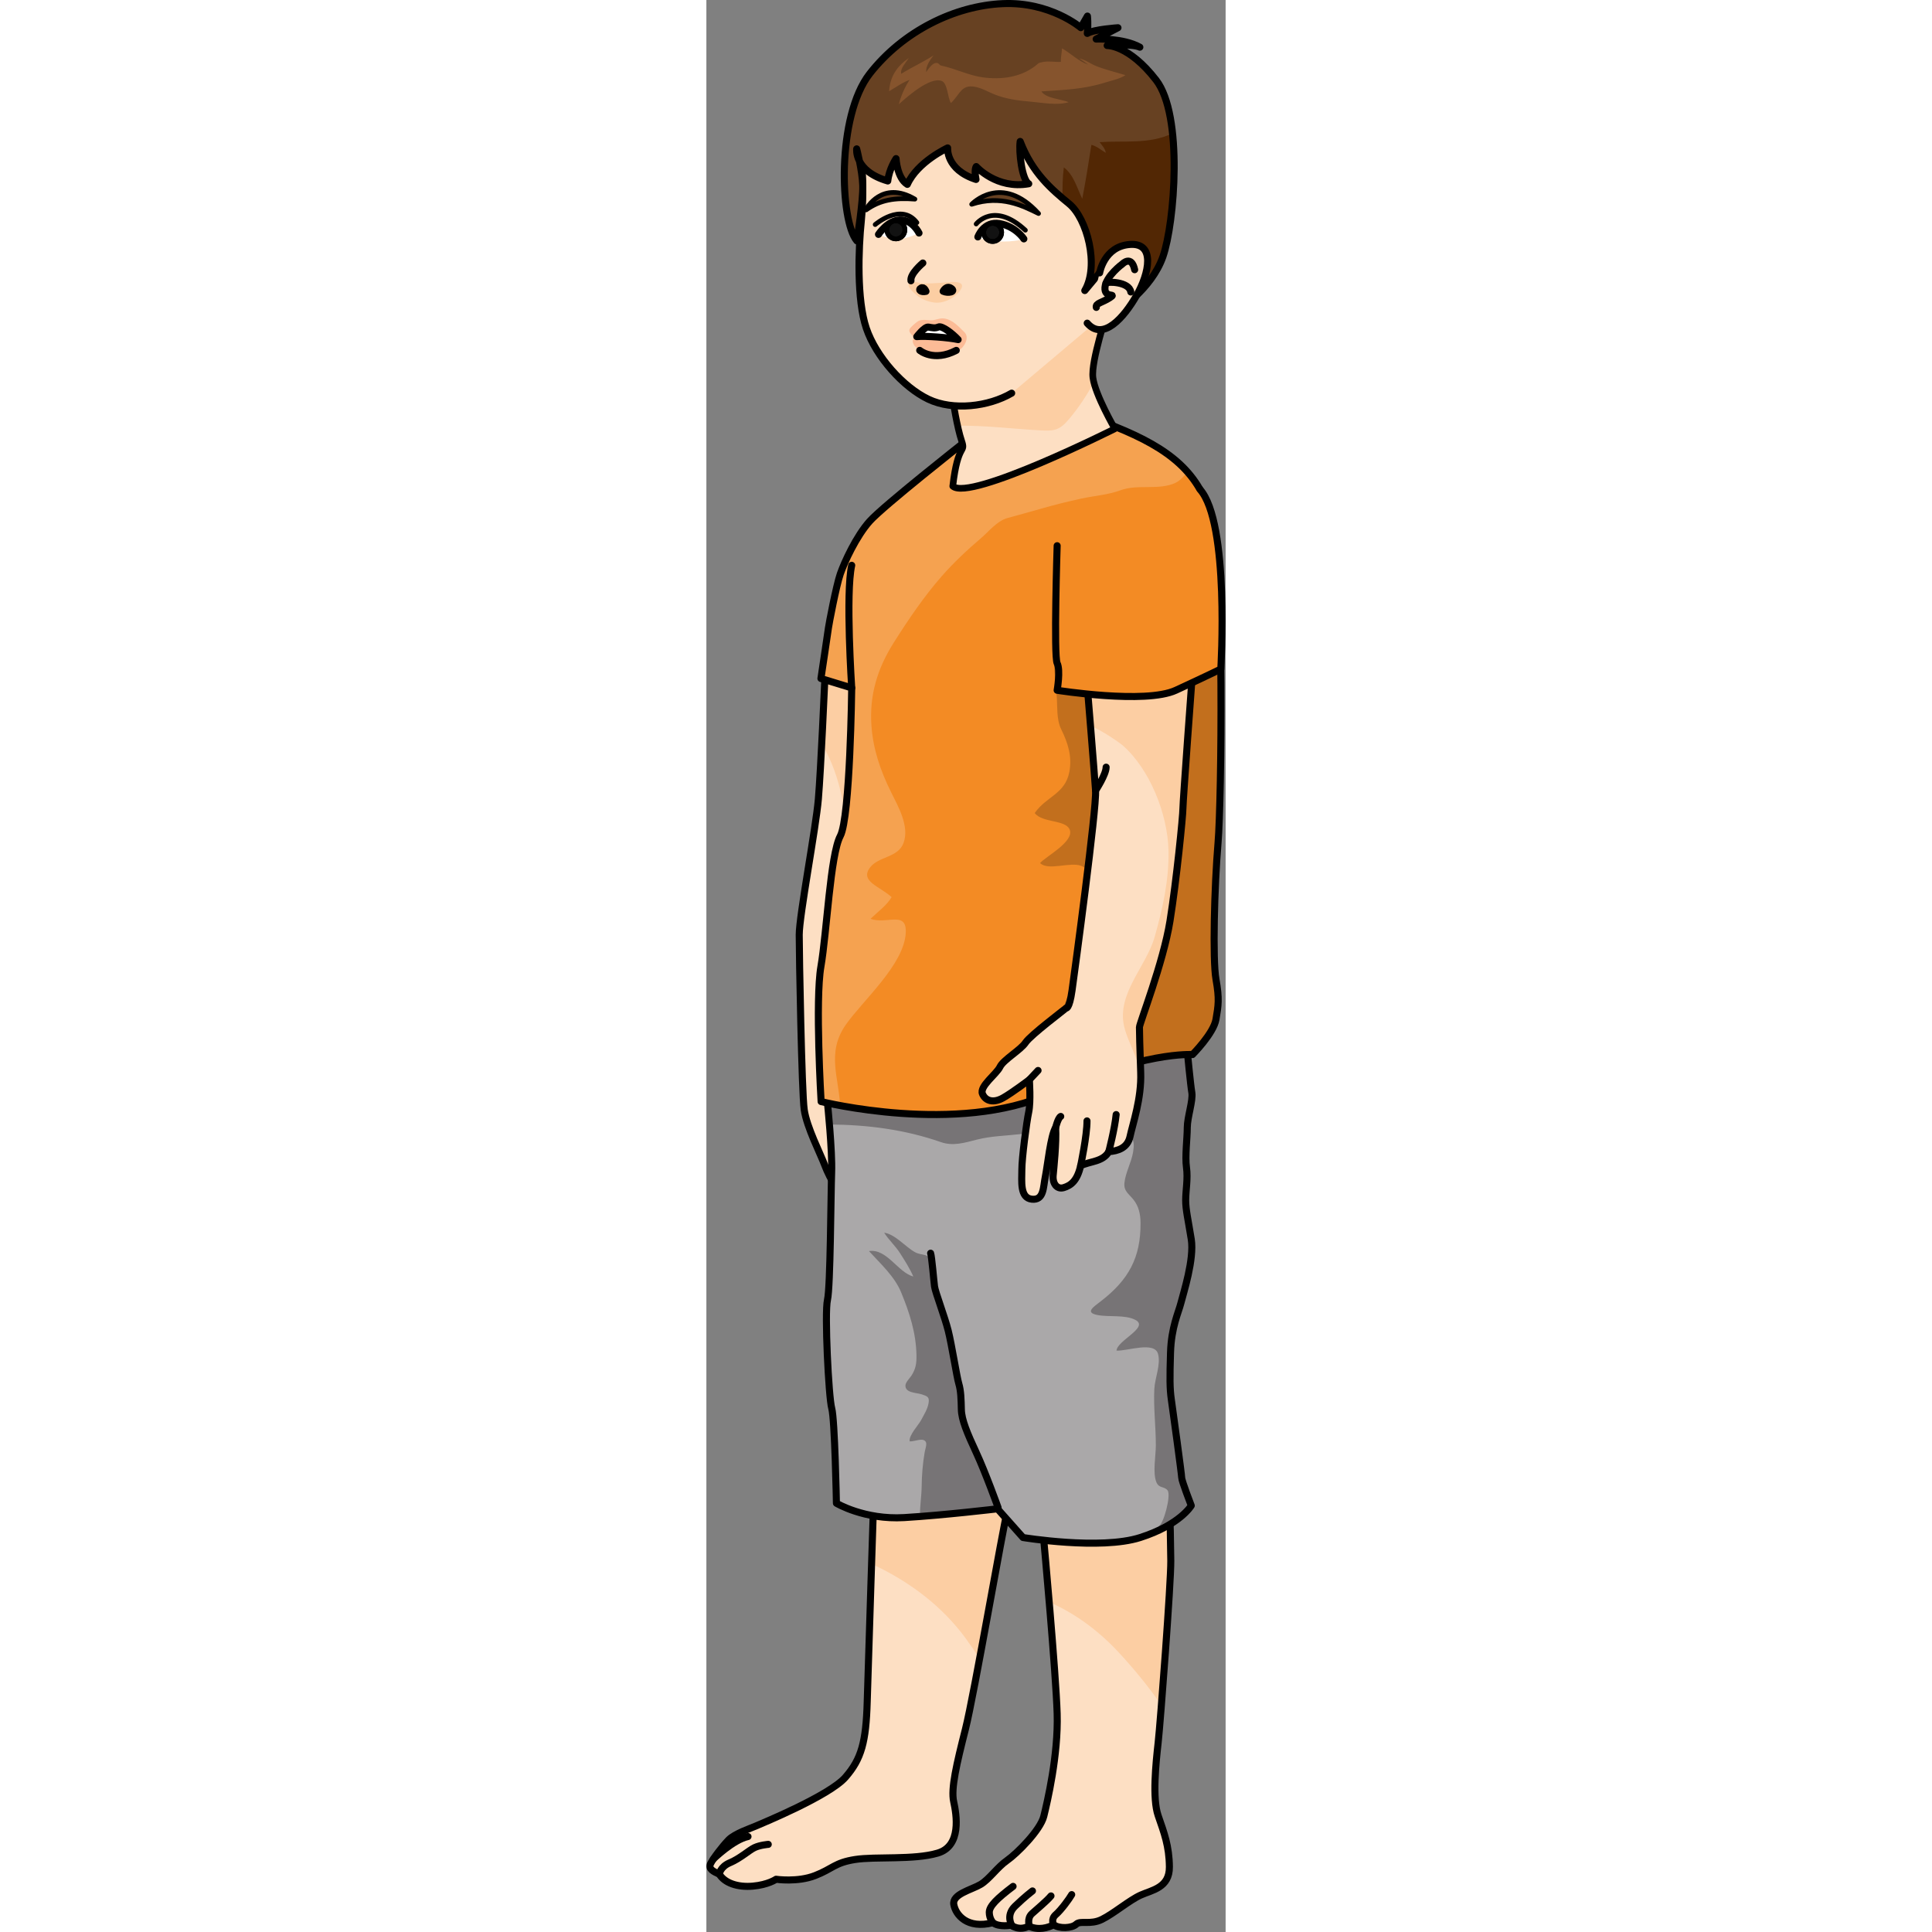 <?xml version="1.0" encoding="utf-8"?>
<!-- Created by: Science Figures, www.sciencefigures.org, Generator: Science Figures Editor -->
<!DOCTYPE svg PUBLIC "-//W3C//DTD SVG 1.1//EN" "http://www.w3.org/Graphics/SVG/1.1/DTD/svg11.dtd">
<svg version="1.1" id="Layer_1" xmlns="http://www.w3.org/2000/svg" xmlns:xlink="http://www.w3.org/1999/xlink" 
	 width="800px" height="800px" viewBox="0 0 55.227 205.492" enable-background="new 0 0 55.227 205.492"
	 xml:space="preserve">
<rect x="0" y="0" width="55.227" height="205.492" fill="#808080" stroke="none"/>
<g>
	<path fill="#FDDFC3" d="M12.596,72.294c0,0-0.422,9.61-0.686,12.709S9.875,97.389,9.875,99.432s0.266,16.742,0.531,18.602
		s1.752,4.734,2.189,5.921s2.004,4.214,3.088,3.839c1.083-0.375-0.125-1.875-0.292-2.417c0,0,1.208-0.167,0.958-1.042
		s1.334-4.749,1.25-5.041c-0.083-0.292-0.5-6.292-0.5-6.542s-0.916-17.875-0.875-18.125c0.042-0.25,1.209-6.625,1.209-6.875
		s1.041-16.333,1.041-16.333L12.596,72.294z"/>
	<path fill="#FCCEA3" d="M16.489,93.167c0.355-1.967,0.945-5.237,0.945-5.415c0-0.25,1.041-16.333,1.041-16.333l-5.879,0.876
		c0,0-0.147,3.358-0.322,6.745c0.393,0.728,0.764,1.467,1.079,2.235c1.315,3.211,1.536,6.573,2.153,9.94
		C15.622,91.844,15.913,92.952,16.489,93.167z"/>
	
		<path fill="none" stroke="#000000" stroke-width="0.75" stroke-linecap="round" stroke-linejoin="round" stroke-miterlimit="10" d="
		M12.596,72.294c0,0-0.422,9.61-0.686,12.709S9.875,97.389,9.875,99.432s0.266,16.742,0.531,18.602s1.752,4.734,2.189,5.921
		s2.004,4.214,3.088,3.839c1.083-0.375-0.125-1.875-0.292-2.417c0,0,1.208-0.167,0.958-1.042s1.334-4.749,1.25-5.041
		c-0.083-0.292-0.5-6.292-0.5-6.542s-0.916-17.875-0.875-18.125c0.042-0.25,1.209-6.625,1.209-6.875s1.041-16.333,1.041-16.333
		L12.596,72.294z"/>
	<path fill="#FDDFC3" d="M35.884,163.828c0,0,1.286,14.019,1.421,18.442c0.134,4.424-1.059,9.438-1.421,10.912
		s-2.856,3.965-3.907,4.697s-1.881,2.002-2.833,2.564c-0.952,0.561-3.028,1.023-2.833,2.123s1.422,2.643,4.164,1.939
		c0.66,0.512,1.941,0.26,1.941,0.26s0.807,0.668,1.881,0.102c1.001,0.484,2.075,0.166,2.637-0.15
		c0.563,0.439,1.93,0.391,2.395-0.049c0.463-0.439,1.49,0.098,2.734-0.514c1.246-0.609,2.93-2.051,4.127-2.588
		s3.078-0.781,3.053-3.004c-0.023-2.223-0.561-3.615-1.195-5.447c-0.635-1.83-0.246-5.568,0-7.766
		c0.244-2.199,1.367-17.062,1.344-19.333c-0.025-2.271-0.074-4.641-0.123-4.787s-13.285,2.609-13.285,2.609"/>
	<path fill="#FCCEA3" d="M35.987,163.839l-0.099-0.012c0,0,0.271,2.95,0.576,6.568c2.815,1.242,5.255,3.064,7.364,5.329
		c1.634,1.756,3.183,3.648,4.567,5.637c0.417-5.248,1.017-13.679,0.999-15.345c-0.025-2.271-0.074-4.641-0.123-4.787
		S35.987,163.839,35.987,163.839z"/>
	
		<path fill="none" stroke="#000000" stroke-width="0.75" stroke-linecap="round" stroke-linejoin="round" stroke-miterlimit="10" d="
		M35.888,163.828c0,0,1.286,14.019,1.421,18.442c0.134,4.424-1.059,9.438-1.421,10.912s-2.856,3.965-3.907,4.697
		s-1.881,2.002-2.833,2.564c-0.952,0.561-3.028,1.023-2.833,2.123s1.422,2.643,4.164,1.939c0.66,0.512,1.941,0.26,1.941,0.26
		s0.807,0.668,1.881,0.102c1.001,0.484,2.075,0.166,2.637-0.15c0.563,0.439,1.93,0.391,2.395-0.049
		c0.463-0.439,1.49,0.098,2.734-0.514c1.246-0.609,2.93-2.051,4.127-2.588s3.078-0.781,3.053-3.004
		c-0.023-2.223-0.561-3.615-1.195-5.447c-0.635-1.83-0.246-5.568,0-7.766c0.244-2.199,1.367-17.062,1.344-19.333
		c-0.025-2.271-0.074-4.641-0.123-4.787s-13.285,2.609-13.285,2.609"/>
	<path fill="#FDDFC3" d="M31.981,160.888c0,0-0.011,0.038-0.031,0.11c-0.354,1.201-3.49,19.338-4.389,22.887
		c-0.953,3.76-1.564,6.35-1.259,7.742c0.306,1.391,0.867,4.713-1.697,5.471c-2.564,0.756-6.62,0.342-8.794,0.684
		c-2.173,0.342-2.369,0.977-4.249,1.709s-4.151,0.391-4.151,0.391s-0.832,0.586-2.469,0.732c-1.636,0.146-3.004-0.342-3.565-1.27
		c-0.586-0.27-1.221-0.539-0.928-1.125s1.245-1.83,1.905-2.514c0.658-0.686,2.369-1.246,2.979-1.516
		c0.611-0.268,7.744-3.197,9.453-5.152c1.709-1.953,2.197-3.76,2.32-8.033c0.121-4.275,0.708-22.095,0.708-22.095
		s14.243,0.22,14.167,0.293"/>
	<path fill="#FCCEA3" d="M17.571,166.341c0.115,0.054,0.232,0.107,0.344,0.161c3.75,1.786,7.148,4.337,9.619,7.697
		c0.521,0.707,1.033,1.449,1.529,2.211c1.213-6.479,2.654-14.621,2.887-15.412c0.021-0.072,0.031-0.11,0.031-0.11v-1.686
		c0.076-0.073-14.167-0.293-14.167-0.293S17.705,162.227,17.571,166.341z"/>
	
		<path fill="none" stroke="#000000" stroke-width="0.75" stroke-linecap="round" stroke-linejoin="round" stroke-miterlimit="10" d="
		M31.981,160.888c0,0-0.011,0.038-0.031,0.11c-0.354,1.201-3.49,19.338-4.389,22.887c-0.953,3.76-1.564,6.35-1.259,7.742
		c0.306,1.391,0.867,4.713-1.697,5.471c-2.564,0.756-6.62,0.342-8.794,0.684c-2.173,0.342-2.369,0.977-4.249,1.709
		s-4.151,0.391-4.151,0.391s-0.832,0.586-2.469,0.732c-1.636,0.146-3.004-0.342-3.565-1.27c-0.586-0.27-1.221-0.539-0.928-1.125
		s1.245-1.83,1.905-2.514c0.658-0.686,2.369-1.246,2.979-1.516c0.611-0.268,7.744-3.197,9.453-5.152
		c1.709-1.953,2.197-3.76,2.32-8.033c0.121-4.275,0.708-22.095,0.708-22.095s14.243,0.22,14.167,0.293"/>
	
		<path fill="none" stroke="#000000" stroke-width="0.75" stroke-linecap="round" stroke-linejoin="round" stroke-miterlimit="10" d="
		M30.479,204.506c0,0-0.389-0.438-0.389-1.105c0-0.67,0.838-1.475,2.531-2.762"/>
	
		<path fill="none" stroke="#000000" stroke-width="0.75" stroke-linecap="round" stroke-linejoin="round" stroke-miterlimit="10" d="
		M32.507,204.825c0,0-0.711-1.074,0.314-2.07s1.862-1.631,1.862-1.631"/>
	
		<path fill="none" stroke="#000000" stroke-width="0.75" stroke-linecap="round" stroke-linejoin="round" stroke-miterlimit="10" d="
		M34.362,204.895c0,0-0.303-0.834,0.26-1.35s1.563-1.328,2.031-1.891"/>
	
		<path fill="none" stroke="#000000" stroke-width="0.75" stroke-linecap="round" stroke-linejoin="round" stroke-miterlimit="10" d="
		M36.938,204.717c0,0-0.348-0.578,0.23-1.078s1.453-1.703,1.688-2.125"/>
	
		<path fill="none" stroke="#000000" stroke-width="0.75" stroke-linecap="round" stroke-linejoin="round" stroke-miterlimit="10" d="
		M1.376,199.344c0,0,0.065-0.775,1.142-1.227c1.076-0.453,2.015-1.322,2.605-1.6s1.459-0.346,1.459-0.346"/>
	
		<path fill="none" stroke="#000000" stroke-width="0.75" stroke-linecap="round" stroke-linejoin="round" stroke-miterlimit="10" d="
		M0.724,197.758c0.022-0.035,2.106-2.072,3.704-2.42"/>
	<path fill="#AAA8A9" d="M12.879,117.322c0,0,0.528,5.079,0.443,7.369s-0.125,12.214-0.443,13.57
		c-0.32,1.356,0.123,10.347,0.453,11.534s0.499,10.093,0.499,10.093s2.97,1.78,7.21,1.526s9.922-0.933,9.922-0.933l2.715,3.054
		c0,0,8.227,1.357,12.467,0s5.428-3.393,5.428-3.393s-1.018-2.63-1.018-2.969s-0.932-7.124-1.102-8.312s-0.17-2.289-0.086-5.004
		c0.086-2.715,0.848-4.241,1.104-5.259c0.254-1.018,1.441-4.666,1.102-6.787c-0.338-2.121-0.594-3.139-0.594-4.156
		s0.254-2.29,0.086-3.478c-0.17-1.188,0.084-3.138,0.084-4.24s0.629-2.885,0.484-3.732s-0.484-4.41-0.484-4.41
		s-21.203,1.443-21.797,1.527S12.879,117.322,12.879,117.322z"/>
	<path fill="#777476" d="M31.905,161.542c-0.189-0.562-0.484-1.12-0.659-1.435c-1.266-2.271-2.086-4.76-3.231-7.09
		c-0.177-0.361-0.399-0.619-0.541-0.991c-0.324-0.857-0.282-1.877-0.473-2.773c-0.387-1.82-0.58-3.602-0.754-5.456
		c-0.113-1.205-0.228-2.378-0.747-3.5c-0.685-1.479-1.2-3.057-1.438-4.677c-0.115-0.781,0.112-1.842-0.775-2.117
		c-0.418-0.129-0.684-0.089-1.127-0.336c-1.006-0.563-2.088-1.898-3.252-2.054c0.468,0.747,1.199,1.402,1.691,2.179
		c0.5,0.785,1.043,1.631,1.41,2.48c-1.65-0.441-2.805-2.994-4.718-2.705c1.208,1.325,2.721,2.684,3.423,4.389
		c0.886,2.154,1.587,4.303,1.631,6.687c0.016,0.859-0.069,1.432-0.521,2.149c-0.168,0.268-0.619,0.704-0.648,1.029
		c-0.078,0.846,1.149,0.795,1.727,0.984c0.61,0.2,0.844,0.283,0.726,0.951c-0.114,0.644-0.479,1.195-0.774,1.764
		c-0.284,0.547-1.359,1.657-1.229,2.289c0.564,0.028,1.432-0.458,1.719,0.067c0.129,0.237-0.084,0.833-0.123,1.059
		c-0.215,1.242-0.312,2.471-0.326,3.73c-0.01,0.9-0.195,2.073-0.182,3.134c3.922-0.3,8.252-0.817,8.252-0.817L31.905,161.542z"/>
	<path fill="#777476" d="M51.573,160.143c0,0-1.018-2.63-1.018-2.969s-0.932-7.124-1.102-8.312s-0.17-2.289-0.086-5.004
		c0.086-2.715,0.848-4.241,1.104-5.259c0.254-1.018,1.441-4.666,1.102-6.787c-0.338-2.121-0.594-3.139-0.594-4.156
		s0.254-2.29,0.086-3.478c-0.17-1.188,0.084-3.138,0.084-4.24s0.629-2.885,0.484-3.732s-0.484-4.41-0.484-4.41
		s-21.203,1.443-21.797,1.527s-16.473,3.998-16.473,3.998s0.103,0.985,0.21,2.283c4.084,0.027,8.036,0.541,11.872,1.879
		c1.295,0.451,2.527,0.055,3.818-0.272c1.535-0.388,3.074-0.403,4.642-0.587c3.279-0.383,7.409-1.584,10.584-0.347
		c1.308,0.511,1.61,0.875,1.381,2.263c-0.184,1.108-0.814,2.189-0.921,3.279c-0.087,0.879,0.472,1.164,0.955,1.771
		c0.569,0.714,0.751,1.545,0.758,2.481c0.027,3.681-1.258,6.038-4.186,8.302c-0.834,0.646-1.744,1.217-0.429,1.489
		c1.214,0.252,2.946-0.056,4.065,0.525c1.523,0.791-1.953,2.188-2.003,3.269c1.181,0.05,4.036-1.024,4.415,0.353
		c0.308,1.12-0.338,2.588-0.394,3.707c-0.101,2.021,0.164,4.034,0.16,6.052c-0.001,1.054-0.353,2.875,0.056,3.878
		c0.278,0.686,0.82,0.411,1.19,0.871c0.407,0.506-0.434,3.646-0.935,3.784l0.129,0.402
		C50.793,161.476,51.573,160.143,51.573,160.143z"/>
	
		<path fill="none" stroke="#000000" stroke-width="0.75" stroke-linecap="round" stroke-linejoin="round" stroke-miterlimit="10" d="
		M12.879,117.322c0,0,0.528,5.079,0.443,7.369s-0.125,12.214-0.443,13.57c-0.32,1.356,0.123,10.347,0.453,11.534
		s0.499,10.093,0.499,10.093s2.97,1.78,7.21,1.526s9.922-0.933,9.922-0.933l2.715,3.054c0,0,8.227,1.357,12.467,0
		s5.428-3.393,5.428-3.393s-1.018-2.63-1.018-2.969s-0.932-7.124-1.102-8.312s-0.17-2.289-0.086-5.004
		c0.086-2.715,0.848-4.241,1.104-5.259c0.254-1.018,1.441-4.666,1.102-6.787c-0.338-2.121-0.594-3.139-0.594-4.156
		s0.254-2.29,0.086-3.478c-0.17-1.188,0.084-3.138,0.084-4.24s0.629-2.885,0.484-3.732s-0.484-4.41-0.484-4.41
		s-21.203,1.443-21.797,1.527S12.879,117.322,12.879,117.322z"/>
	
		<path fill="none" stroke="#000000" stroke-width="0.75" stroke-linecap="round" stroke-linejoin="round" stroke-miterlimit="10" d="
		M31.027,160.35c0,0-1.343-3.735-2.319-5.836s-1.563-3.493-1.588-4.592s-0.049-2.003-0.269-2.735s-0.751-4.143-1.126-5.643
		s-1.375-4.095-1.458-4.714s-0.292-3.203-0.417-3.536"/>
	<path id="changecolor_11_" fill="#F38B24" d="M27.403,47.059c0,0-8.594,6.77-10.031,8.377s-2.695,4.357-3.129,5.607
		s-1.215,5.375-1.262,5.75s-0.797,5.375-0.797,5.375l3.273,1c0,0-0.156,13.75-1.215,15.75s-1.434,10.25-2.059,13.875
		s0.02,14.374,0.02,14.374s14.5,3.625,24.375-0.875s15.125-4.125,15.125-4.125s2.25-2.25,2.5-3.75s0.375-2.125,0-4.25
		s-0.172-9.874,0.217-14.499s0.639-29.09-0.611-34.232s-4.549-7.725-10.338-10.059C37.684,43.043,27.403,47.059,27.403,47.059z"/>
	<path opacity="0.2" fill="#FFFFFF" d="M43.471,45.377c-5.787-2.334-16.068,1.682-16.068,1.682s-8.594,6.77-10.031,8.377
		s-2.695,4.357-3.129,5.607s-1.215,5.375-1.262,5.75s-0.797,5.375-0.797,5.375l3.273,1c0,0-0.156,13.75-1.215,15.75
		s-1.434,10.25-2.059,13.875c-0.61,3.539-0.011,13.862,0.018,14.351l0.07,0.04c0.201,0.049,0.893,0.209,1.947,0.405
		c-0.104-2.893-1.473-5.615,0.596-8.576c1.822-2.608,6.221-6.417,6.391-9.796c0.121-2.417-2.056-0.846-3.743-1.494
		c0.738-0.715,1.731-1.425,2.239-2.302c-1.217-1.13-3.437-1.672-2.287-3.163c0.921-1.195,2.973-1.014,3.557-2.603
		c0.652-1.776-0.58-3.885-1.342-5.429c-1.105-2.242-1.883-4.465-2.07-6.987c-0.242-3.277,0.619-6.12,2.367-8.884
		c1.543-2.438,3.203-4.899,5.107-7.069c1.279-1.459,2.701-2.788,4.177-4.047c0.851-0.727,1.7-1.83,2.808-2.138
		c1.205-0.335,2.425-0.663,3.637-1.012c1.404-0.404,2.824-0.756,4.252-1.065c1.35-0.291,2.831-0.393,4.123-0.873
		c1.873-0.698,4.114,0.045,5.896-0.81c0.4-0.192,0.832-0.635,1.244-1.131C49.399,48.205,46.867,46.747,43.471,45.377z"/>
	<path opacity="0.2" d="M54.204,104.167c-0.375-2.125-0.172-9.874,0.217-14.499c0.227-2.697,0.406-12.144,0.268-20.569
		c-0.018,0.009-0.037,0.02-0.055,0.028c-2.392,1.104-4.717,2.31-7.304,2.866c-2.2,0.475-4.069,0.928-6.302,0.492
		c-2.342-0.455-3.158-1.529-4.135-3.668c0.027,1.724,0.189,3.336,0.352,5.026c0.121,1.256-0.045,2.63,0.492,3.721
		c0.7,1.424,1.181,2.865,0.871,4.521c-0.445,2.376-2.434,2.595-3.689,4.392c0.809,1.063,3.24,0.688,3.709,1.732
		c0.575,1.277-2.527,2.884-3.139,3.587c0.888,0.869,3.205-0.174,4.4,0.308c1.648,0.662,0.757,2.822,0.48,4.22
		c-0.522,2.646-0.704,5.373-1.27,7.998c-0.246,1.15-1.366,2.58-1.144,3.766c0.229-0.047,0.552,0.081,0.777,0.029
		c-0.314,2.646-1.468,5.328-1.851,8.042c9.674-4.352,14.82-3.992,14.82-3.992s2.25-2.25,2.5-3.75S54.579,106.292,54.204,104.167z"/>
	
		<path fill="none" stroke="#000000" stroke-width="0.75" stroke-linecap="round" stroke-linejoin="round" stroke-miterlimit="10" d="
		M27.403,47.059c0,0-8.594,6.77-10.031,8.377s-2.695,4.357-3.129,5.607s-1.215,5.375-1.262,5.75s-0.797,5.375-0.797,5.375l3.273,1
		c0,0-0.156,13.75-1.215,15.75s-1.434,10.25-2.059,13.875s0.02,14.374,0.02,14.374s14.5,3.625,24.375-0.875
		s15.125-4.125,15.125-4.125s2.25-2.25,2.5-3.75s0.375-2.125,0-4.25s-0.172-9.874,0.217-14.499s0.639-29.09-0.611-34.232
		s-4.549-7.725-10.338-10.059C37.684,43.043,27.403,47.059,27.403,47.059z"/>
	
		<path fill="none" stroke="#000000" stroke-width="0.75" stroke-linecap="round" stroke-linejoin="round" stroke-miterlimit="10" d="
		M15.458,73.168c0,0-0.668-10.074,0-13.041"/>
	<path fill="#FDDFC3" d="M38.245,107.226c-0.066,0.1-3.76,2.861-4.291,3.659c-0.533,0.798-2.361,1.828-2.729,2.594
		c-0.365,0.766-2.195,2.063-1.862,2.861s1.197,0.997,2.195,0.432s2.794-1.929,2.794-1.929s0.166,2.328-0.066,3.426
		s-0.732,4.891-0.732,6.121s-0.232,3.025,1.064,3.159c1.298,0.134,1.198-1.264,1.432-2.395c0.232-1.131,0.564-4.425,1.098-5.223
		c0.1,1.63-0.199,4.358-0.267,5.123s0.366,1.496,1.131,1.264s1.431-0.731,1.796-2.328c1.031-0.499,2.361-0.399,2.994-1.497
		c0.932-0.066,1.996-0.366,2.262-1.63s1.232-4.022,1.131-6.783c-0.1-2.761-0.133-4.424-0.133-4.823s2.539-6.879,3.248-11.296
		c0.707-4.417,1.375-11.209,1.375-11.959s0.959-13.708,0.959-13.708l-11.16,0.375c0,0,0.785,9.501,0.91,11.417
		s-2.209,19.165-2.5,21.249C38.6,107.419,38.245,107.226,38.245,107.226z"/>
	<path fill="#FCCEA3" d="M50.684,86.002c0-0.75,0.959-13.708,0.959-13.708l-11.16,0.375c0,0,0.174,2.107,0.371,4.534
		c1.231,0.478,3.15,1.836,3.406,2.06c2.92,2.558,4.793,7.324,4.889,11.152c0.08,3.149-0.618,6.215-1.467,9.229
		c-0.887,3.154-4.063,6.036-3.246,9.54c0.256,1.091,0.793,2.112,1.184,3.158c0.309,0.824,0.447,1.74,0.566,2.644
		c0.013-0.301,0.02-0.603,0.008-0.905c-0.1-2.761-0.133-4.424-0.133-4.823s2.539-6.879,3.248-11.296
		C50.016,93.544,50.684,86.752,50.684,86.002z"/>
	
		<path fill="none" stroke="#000000" stroke-width="0.75" stroke-linecap="round" stroke-linejoin="round" stroke-miterlimit="10" d="
		M38.245,107.226c-0.066,0.1-3.76,2.861-4.291,3.659c-0.533,0.798-2.361,1.828-2.729,2.594c-0.365,0.766-2.195,2.063-1.862,2.861
		s1.197,0.997,2.195,0.432s2.794-1.929,2.794-1.929s0.166,2.328-0.066,3.426s-0.732,4.891-0.732,6.121s-0.232,3.025,1.064,3.159
		c1.298,0.134,1.198-1.264,1.432-2.395c0.232-1.131,0.564-4.425,1.098-5.223c0.1,1.63-0.199,4.358-0.267,5.123
		s0.366,1.496,1.131,1.264s1.431-0.731,1.796-2.328c1.031-0.499,2.361-0.399,2.994-1.497c0.932-0.066,1.996-0.366,2.262-1.63
		s1.232-4.022,1.131-6.783c-0.1-2.761-0.133-4.424-0.133-4.823s2.539-6.879,3.248-11.296c0.707-4.417,1.375-11.209,1.375-11.959
		s0.959-13.708,0.959-13.708l-11.16,0.375c0,0,0.785,9.501,0.91,11.417s-2.209,19.165-2.5,21.249
		C38.6,107.419,38.245,107.226,38.245,107.226z"/>
	<path fill="#FDDFC3" d="M42.548,33.183c0.15,0.041-1.665,5.189-1.433,6.991c0.23,1.802,2.33,5.43,2.33,5.43
		s-15.431,7.745-17.238,6.108c0.552-4.757,1.413-3.425,0.939-4.828c-0.475-1.404-0.908-4.178-0.982-4.569
		C26.09,41.922,40.309,32.565,42.548,33.183z"/>
	<path fill="#FCCEA3" d="M26.725,45.281c2.826-0.045,5.888,0.328,8.679,0.489c1.638,0.095,2.163,0.021,3.253-1.295
		c0.887-1.069,1.824-2.418,2.552-3.833c-0.04-0.164-0.074-0.323-0.093-0.468c-0.232-1.802,1.583-6.95,1.433-6.991
		c-0.782-0.216-3.028,0.787-5.615,2.199c-0.861,0.903-1.776,1.746-2.671,2.641c-1.223,1.224-1.91,2.521-3.495,3.266
		c-1.179,0.556-2.468,1.229-3.718,1.597c-0.244,0.071-0.5,0.123-0.756,0.171C26.395,43.644,26.548,44.476,26.725,45.281z"/>
	
		<path fill="none" stroke="#000000" stroke-width="0.708" stroke-linecap="round" stroke-linejoin="round" stroke-miterlimit="10" d="
		M42.548,33.183c0.15,0.041-1.665,5.189-1.433,6.991c0.23,1.802,2.33,5.43,2.33,5.43s-15.431,7.745-17.238,6.108
		c0.552-4.757,1.413-3.425,0.939-4.828c-0.475-1.404-0.908-4.178-0.982-4.569C26.09,41.922,40.309,32.565,42.548,33.183z"/>
	<path fill="#FDDFC3" d="M32.471,41.816c-2.436,1.428-6.221,1.904-8.862,0.645s-5.569-4.502-6.597-7.541s-0.846-8.435-0.531-11.451
		c0.313-3.016,0.055-5.879,0.055-5.879s-0.917-8.902,6.821-11.83s19.954-2.152,23.576,7.319s0.34,17.193-4.778,20.565"/>
	<path fill="#FCBB96" d="M22.614,37.18c-0.357-0.218-0.631-0.506-0.668-0.872c-0.014-0.134,0.088-0.271,0.066-0.391
		c-0.057-0.317-0.534-0.526-0.408-0.883c0.08-0.227,0.594-0.628,0.781-0.783c0.404-0.333,0.957-0.208,1.444-0.184
		c0.534,0.028,0.927-0.267,1.468-0.19c0.891,0.125,1.538,0.863,2.148,1.458c0.582,0.565-0.002,1.596-0.623,1.958
		c-0.781,0.457-1.768,0.556-2.65,0.422C23.768,37.655,23.111,37.484,22.614,37.18z"/>
	<path fill="#FCCEA3" d="M24.241,32.177c0.972,0.125,2.102-0.431,2.688-1.195c1.072-1.398-1.438-0.918-2.069-0.893
		c-0.616,0.024-1.234,0.087-1.852,0.053c-0.353-0.02-0.995-0.287-1.321-0.094c-0.565,0.335,0.355,1.047,0.609,1.284
		C22.801,31.805,23.545,32.087,24.241,32.177z"/>
	
		<path fill="none" stroke="#000000" stroke-width="0.75" stroke-linecap="round" stroke-linejoin="round" stroke-miterlimit="10" d="
		M32.471,41.816c-2.436,1.428-6.221,1.904-8.862,0.645s-5.569-4.502-6.597-7.541s-0.846-8.435-0.531-11.451
		c0.313-3.016,0.055-5.879,0.055-5.879s-0.917-8.902,6.821-11.83s19.954-2.152,23.576,7.319s0.34,17.193-4.778,20.565"/>
	<path fill="#674122" d="M15.986,15.834c0,0-0.3,2.367,3.307,3.415c0.136-1.279,0.881-2.38,0.881-2.38s0.103,2.069,1.2,2.741
		c1.079-2.406,4.287-3.878,4.287-3.878s-0.213,2.302,3.017,3.355c-0.212-1.083,0.022-1.371,0.022-1.371s2.159,2.437,5.588,1.828
		c-0.729-0.408-1.071-3.421-0.912-4.5c1.295,3.362,3.33,5.089,5.215,6.638c1.884,1.549,3.226,6.565,1.656,9.222
		c1.562-1.905,2.778-3.241,2.778-3.241l0.657,5.415c0,0,3.652-2.261,4.884-5.797c1.23-3.535,2.18-14.997-0.733-18.765
		c-2.913-3.767-5.205-3.674-5.205-3.674s2.563-0.23,3.476,0.175c-1.796-0.989-4.647-0.862-4.647-0.862l2.32-1.204
		c0,0-2.571,0.169-3.262,0.603c0.117-1.025,0.013-1.844,0.013-1.844l-0.706,1.23c0,0-3.238-2.778-8.307-2.553
		S20.937,3.286,17.377,7.833c-3.559,4.548-3.16,15.689-1.371,17.785c0,0,0.686-4.291,0.625-5.908
		C16.573,18.093,15.986,15.834,15.986,15.834z"/>
	<path fill="#522704" d="M41.825,15.119c0.263,0.368,0.597,0.676,0.654,1.137c-0.5-0.297-0.946-0.71-1.53-0.85
		c-0.29,1.907-0.598,3.793-0.968,5.736c-0.557-1.122-0.892-2.535-1.963-3.337c-0.137,1.05-0.15,2.17-0.141,3.285
		c0.238,0.202,0.477,0.398,0.713,0.593c1.884,1.549,3.226,6.565,1.656,9.222c1.562-1.905,2.778-3.241,2.778-3.241l0.657,5.415
		c0,0,3.652-2.261,4.884-5.797c0.825-2.373,1.519-8.311,1.009-13.102C47.13,15.369,44.446,14.937,41.825,15.119z"/>
	
		<path fill="none" stroke="#000000" stroke-width="0.75" stroke-linecap="round" stroke-linejoin="round" stroke-miterlimit="10" d="
		M15.986,15.834c0,0-0.3,2.367,3.307,3.415c0.136-1.279,0.881-2.38,0.881-2.38s0.103,2.069,1.2,2.741
		c1.079-2.406,4.287-3.878,4.287-3.878s-0.213,2.302,3.017,3.355c-0.212-1.083,0.022-1.371,0.022-1.371s2.159,2.437,5.588,1.828
		c-0.729-0.408-1.071-3.421-0.912-4.5c1.295,3.362,3.33,5.089,5.215,6.638c1.884,1.549,3.226,6.565,1.656,9.222
		c1.562-1.905,2.778-3.241,2.778-3.241l0.657,5.415c0,0,3.652-2.261,4.884-5.797c1.23-3.535,2.18-14.997-0.733-18.765
		c-2.913-3.767-5.205-3.674-5.205-3.674s2.563-0.23,3.476,0.175c-1.796-0.989-4.647-0.862-4.647-0.862l2.32-1.204
		c0,0-2.571,0.169-3.262,0.603c0.117-1.025,0.013-1.844,0.013-1.844l-0.706,1.23c0,0-3.238-2.778-8.307-2.553
		S20.937,3.286,17.377,7.833c-3.559,4.548-3.16,15.689-1.371,17.785c0,0,0.686-4.291,0.625-5.908
		C16.573,18.093,15.986,15.834,15.986,15.834z"/>
	<path fill="#FDDFC3" d="M41.828,29.024c0,0,0.467-2.82,3.21-3.024c2.742-0.205,2.07,3.051,0.729,5.407
		c-1.342,2.355-3.572,4.92-5.262,2.965"/>
	
		<path fill="none" stroke="#000000" stroke-width="0.75" stroke-linecap="round" stroke-linejoin="round" stroke-miterlimit="10" d="
		M41.828,29.024c0,0,0.467-2.82,3.21-3.024c2.742-0.205,2.07,3.051,0.729,5.407c-1.342,2.355-3.572,4.92-5.262,2.965"/>
	
		<path fill="none" stroke="#000000" stroke-width="0.75" stroke-linecap="round" stroke-linejoin="round" stroke-miterlimit="10" d="
		M41.473,32.695c-0.105-0.45,0.641-0.503,1.451-1.039c0.81-0.536-0.618,0.138-0.529-1.077c0.088-1.215,1.879-2.525,1.879-2.525
		s0.939-0.946,1.279,0.633"/>
	
		<path fill="none" stroke="#000000" stroke-width="0.75" stroke-linecap="round" stroke-linejoin="round" stroke-miterlimit="10" d="
		M42.504,30.115c0.083-0.188,2.479-0.176,2.637,0.942"/>
	
		<path fill="none" stroke="#000000" stroke-width="0.75" stroke-linecap="round" stroke-linejoin="round" stroke-miterlimit="10" d="
		M23.357,30.99c0,0-0.188-0.532-0.526-0.355C22.491,30.811,22.802,31.118,23.357,30.99z"/>
	
		<path fill="none" stroke="#000000" stroke-width="0.75" stroke-linecap="round" stroke-linejoin="round" stroke-miterlimit="10" d="
		M25.18,30.98c0,0,0.342-0.678,0.865-0.307C26.569,31.045,25.699,31.219,25.18,30.98z"/>
	<path fill="#FFFFFF" d="M22.379,35.806c0,0,0.83-1.088,1.239-1.017s0.704,0.149,1.067-0.011c0.365-0.161,1.479,0.679,2.092,1.345
		C25.835,35.904,23.237,35.705,22.379,35.806z"/>
	
		<path fill="none" stroke="#000000" stroke-width="0.75" stroke-linecap="round" stroke-linejoin="round" stroke-miterlimit="10" d="
		M22.379,35.806c0,0,0.83-1.088,1.239-1.017s0.704,0.149,1.067-0.011c0.365-0.161,1.479,0.679,2.092,1.345
		C25.835,35.904,23.237,35.705,22.379,35.806z"/>
	
		<path fill="none" stroke="#000000" stroke-width="0.75" stroke-linecap="round" stroke-linejoin="round" stroke-miterlimit="10" d="
		M22.69,37.266c0,0,1.484,1.263,3.889,0"/>
	
		<path fill="none" stroke="#000000" stroke-width="0.75" stroke-linecap="round" stroke-linejoin="round" stroke-miterlimit="10" d="
		M23.023,27.975c0,0-1.388,1.158-1.263,1.89"/>
	<path fill="#FFFFFF" d="M22.616,24.786c0,0-0.702-1.438-2.027-1.39c-1.326,0.049-2.284,1.535-2.284,1.535s1.095,0.514,2.155,0.478
		S22.616,24.786,22.616,24.786z"/>
	
		<path fill="none" stroke="#000000" stroke-width="0.75" stroke-linecap="round" stroke-linejoin="round" stroke-miterlimit="10" d="
		M22.616,24.786c0,0-0.702-1.438-2.027-1.39c-1.326,0.049-2.284,1.535-2.284,1.535"/>
	<path fill="#FFFFFF" d="M28.874,25.202c0,0,0.607-1.716,2.32-1.418c1.713,0.299,2.574,1.625,2.574,1.625s-0.928,0.346-2.664,0.272
		S28.874,25.202,28.874,25.202z"/>
	
		<path fill="none" stroke="#000000" stroke-width="0.75" stroke-linecap="round" stroke-linejoin="round" stroke-miterlimit="10" d="
		M28.874,25.202c0,0,0.607-1.716,2.32-1.418c1.713,0.299,2.574,1.625,2.574,1.625"/>
	
		<ellipse transform="matrix(0.985 0.172 -0.172 0.985 4.494 -3.099)" fill="#121212" stroke="#000000" stroke-width="0.5" stroke-linecap="round" stroke-linejoin="round" stroke-miterlimit="10" cx="20.171" cy="24.443" rx="0.956" ry="0.965"/>
	
		<ellipse transform="matrix(0.985 0.172 -0.172 0.985 4.696 -4.863)" fill="#121212" stroke="#000000" stroke-width="0.5" stroke-linecap="round" stroke-linejoin="round" stroke-miterlimit="10" cx="30.463" cy="24.715" rx="0.956" ry="0.966"/>
	
		<ellipse transform="matrix(0.985 0.172 -0.172 0.985 4.494 -3.099)" fill="none" stroke="#000000" stroke-width="0.5" stroke-linecap="round" stroke-linejoin="round" stroke-miterlimit="10" cx="20.171" cy="24.443" rx="0.956" ry="0.965"/>
	
		<ellipse transform="matrix(0.985 0.172 -0.172 0.985 4.696 -4.863)" fill="none" stroke="#000000" stroke-width="0.5" stroke-linecap="round" stroke-linejoin="round" stroke-miterlimit="10" cx="30.463" cy="24.715" rx="0.956" ry="0.966"/>
	<path fill="none" stroke="#000000" stroke-width="0.5" stroke-linecap="round" stroke-linejoin="round" stroke-miterlimit="10" d="
		M17.954,23.884c0,0,2.768-2.381,4.435-0.209"/>
	<path fill="none" stroke="#000000" stroke-width="0.5" stroke-linecap="round" stroke-linejoin="round" stroke-miterlimit="10" d="
		M28.694,23.825c0,0,1.882-2.446,5.235,0.659"/>
	
		<path fill="#674122" stroke="#000000" stroke-width="0.5" stroke-linecap="round" stroke-linejoin="round" stroke-miterlimit="10" d="
		M17.01,22.227c0,0,1.662-3.115,5.168-1.048c-2.101-0.164-3.682,0.066-5.186,1.146"/>
	
		<path fill="#674122" stroke="#000000" stroke-width="0.5" stroke-linecap="round" stroke-linejoin="round" stroke-miterlimit="10" d="
		M28.218,21.726c0,0,3.163-3.372,7.112,0.984C33.653,21.886,31.338,20.701,28.218,21.726z"/>
	
		<path fill="none" stroke="#000000" stroke-width="0.75" stroke-linecap="round" stroke-linejoin="round" stroke-miterlimit="10" d="
		M39.807,123.991c0,0,0.688-3.25,0.676-4.77"/>
	
		<path fill="none" stroke="#000000" stroke-width="0.75" stroke-linecap="round" stroke-linejoin="round" stroke-miterlimit="10" d="
		M42.801,122.494c0,0,0.632-2.418,0.783-3.946"/>
	
		<line fill="none" stroke="#000000" stroke-width="0.75" stroke-linecap="round" stroke-linejoin="round" stroke-miterlimit="10" x1="34.352" y1="114.843" x2="35.278" y2="113.858"/>
	
		<path fill="none" stroke="#000000" stroke-width="0.75" stroke-linecap="round" stroke-linejoin="round" stroke-miterlimit="10" d="
		M37.147,119.932c0,0,0.253-1.04,0.542-1.185"/>
	<path id="changecolor_7_" fill="#F38B24" d="M37.309,58.043c0,0-0.375,11.75,0,12.5s0,2.875,0,2.875s9.375,1.5,12.625,0
		s4.781-2.253,4.781-2.253s0.961-15.57-2.221-19.118"/>
	
		<path fill="none" stroke="#000000" stroke-width="0.75" stroke-linecap="round" stroke-linejoin="round" stroke-miterlimit="10" d="
		M37.309,58.043c0,0-0.375,11.75,0,12.5s0,2.875,0,2.875s9.375,1.5,12.625,0s4.781-2.253,4.781-2.253s0.961-15.57-2.221-19.118"/>
	<path fill="#86542D" d="M22.082,7.968c-0.729,0.619-1.401,2.224-1.613,3.125c0.864-0.785,3.29-2.945,4.547-2.488
		c0.649,0.235,0.624,1.758,0.993,2.354c0.966-0.896,1.077-2.023,2.594-1.72c0.736,0.147,1.373,0.541,2.064,0.813
		c1.207,0.476,2.458,0.645,3.744,0.754c1.279,0.108,2.863,0.437,4.125,0.064c-0.783-0.338-2.398-0.383-2.905-1.147
		c2.407-0.169,4.483-0.211,6.83-0.958c0.664-0.212,1.571-0.384,2.108-0.775c-1.031-0.314-2.095-0.565-3.104-0.959
		c-0.604-0.236-1.18-0.709-1.807-0.807c0.34,0.198,0.648,0.432,0.961,0.659c-1.029-0.357-1.875-1.215-2.793-1.741
		c-0.019,0.481-0.146,0.95-0.118,1.439c-0.609,0.038-1.325-0.111-1.921,0.014c-0.615,0.129-0.411,0.131-0.881,0.479
		c-1.552,1.148-3.548,1.422-5.512,1.154c-1.48-0.202-2.957-0.947-4.391-1.244c-0.297-0.062-0.234-0.34-0.633-0.282
		c-0.363,0.052-0.807,0.677-0.991,0.965c-0.054-0.655,0.405-1.265,0.782-1.779c-1.125,0.742-2.309,1.25-3.438,1.966
		c-0.128-0.597,0.513-1.19,0.801-1.682c-1.275,0.894-1.982,1.965-2.088,3.53c0.908-0.515,1.834-1.274,2.918-1.369"/>
	
		<path fill="none" stroke="#000000" stroke-width="0.75" stroke-linecap="round" stroke-linejoin="round" stroke-miterlimit="10" d="
		M41.393,84.086c0,0,1.124-1.708,1.124-2.488"/>
</g>
</svg>
